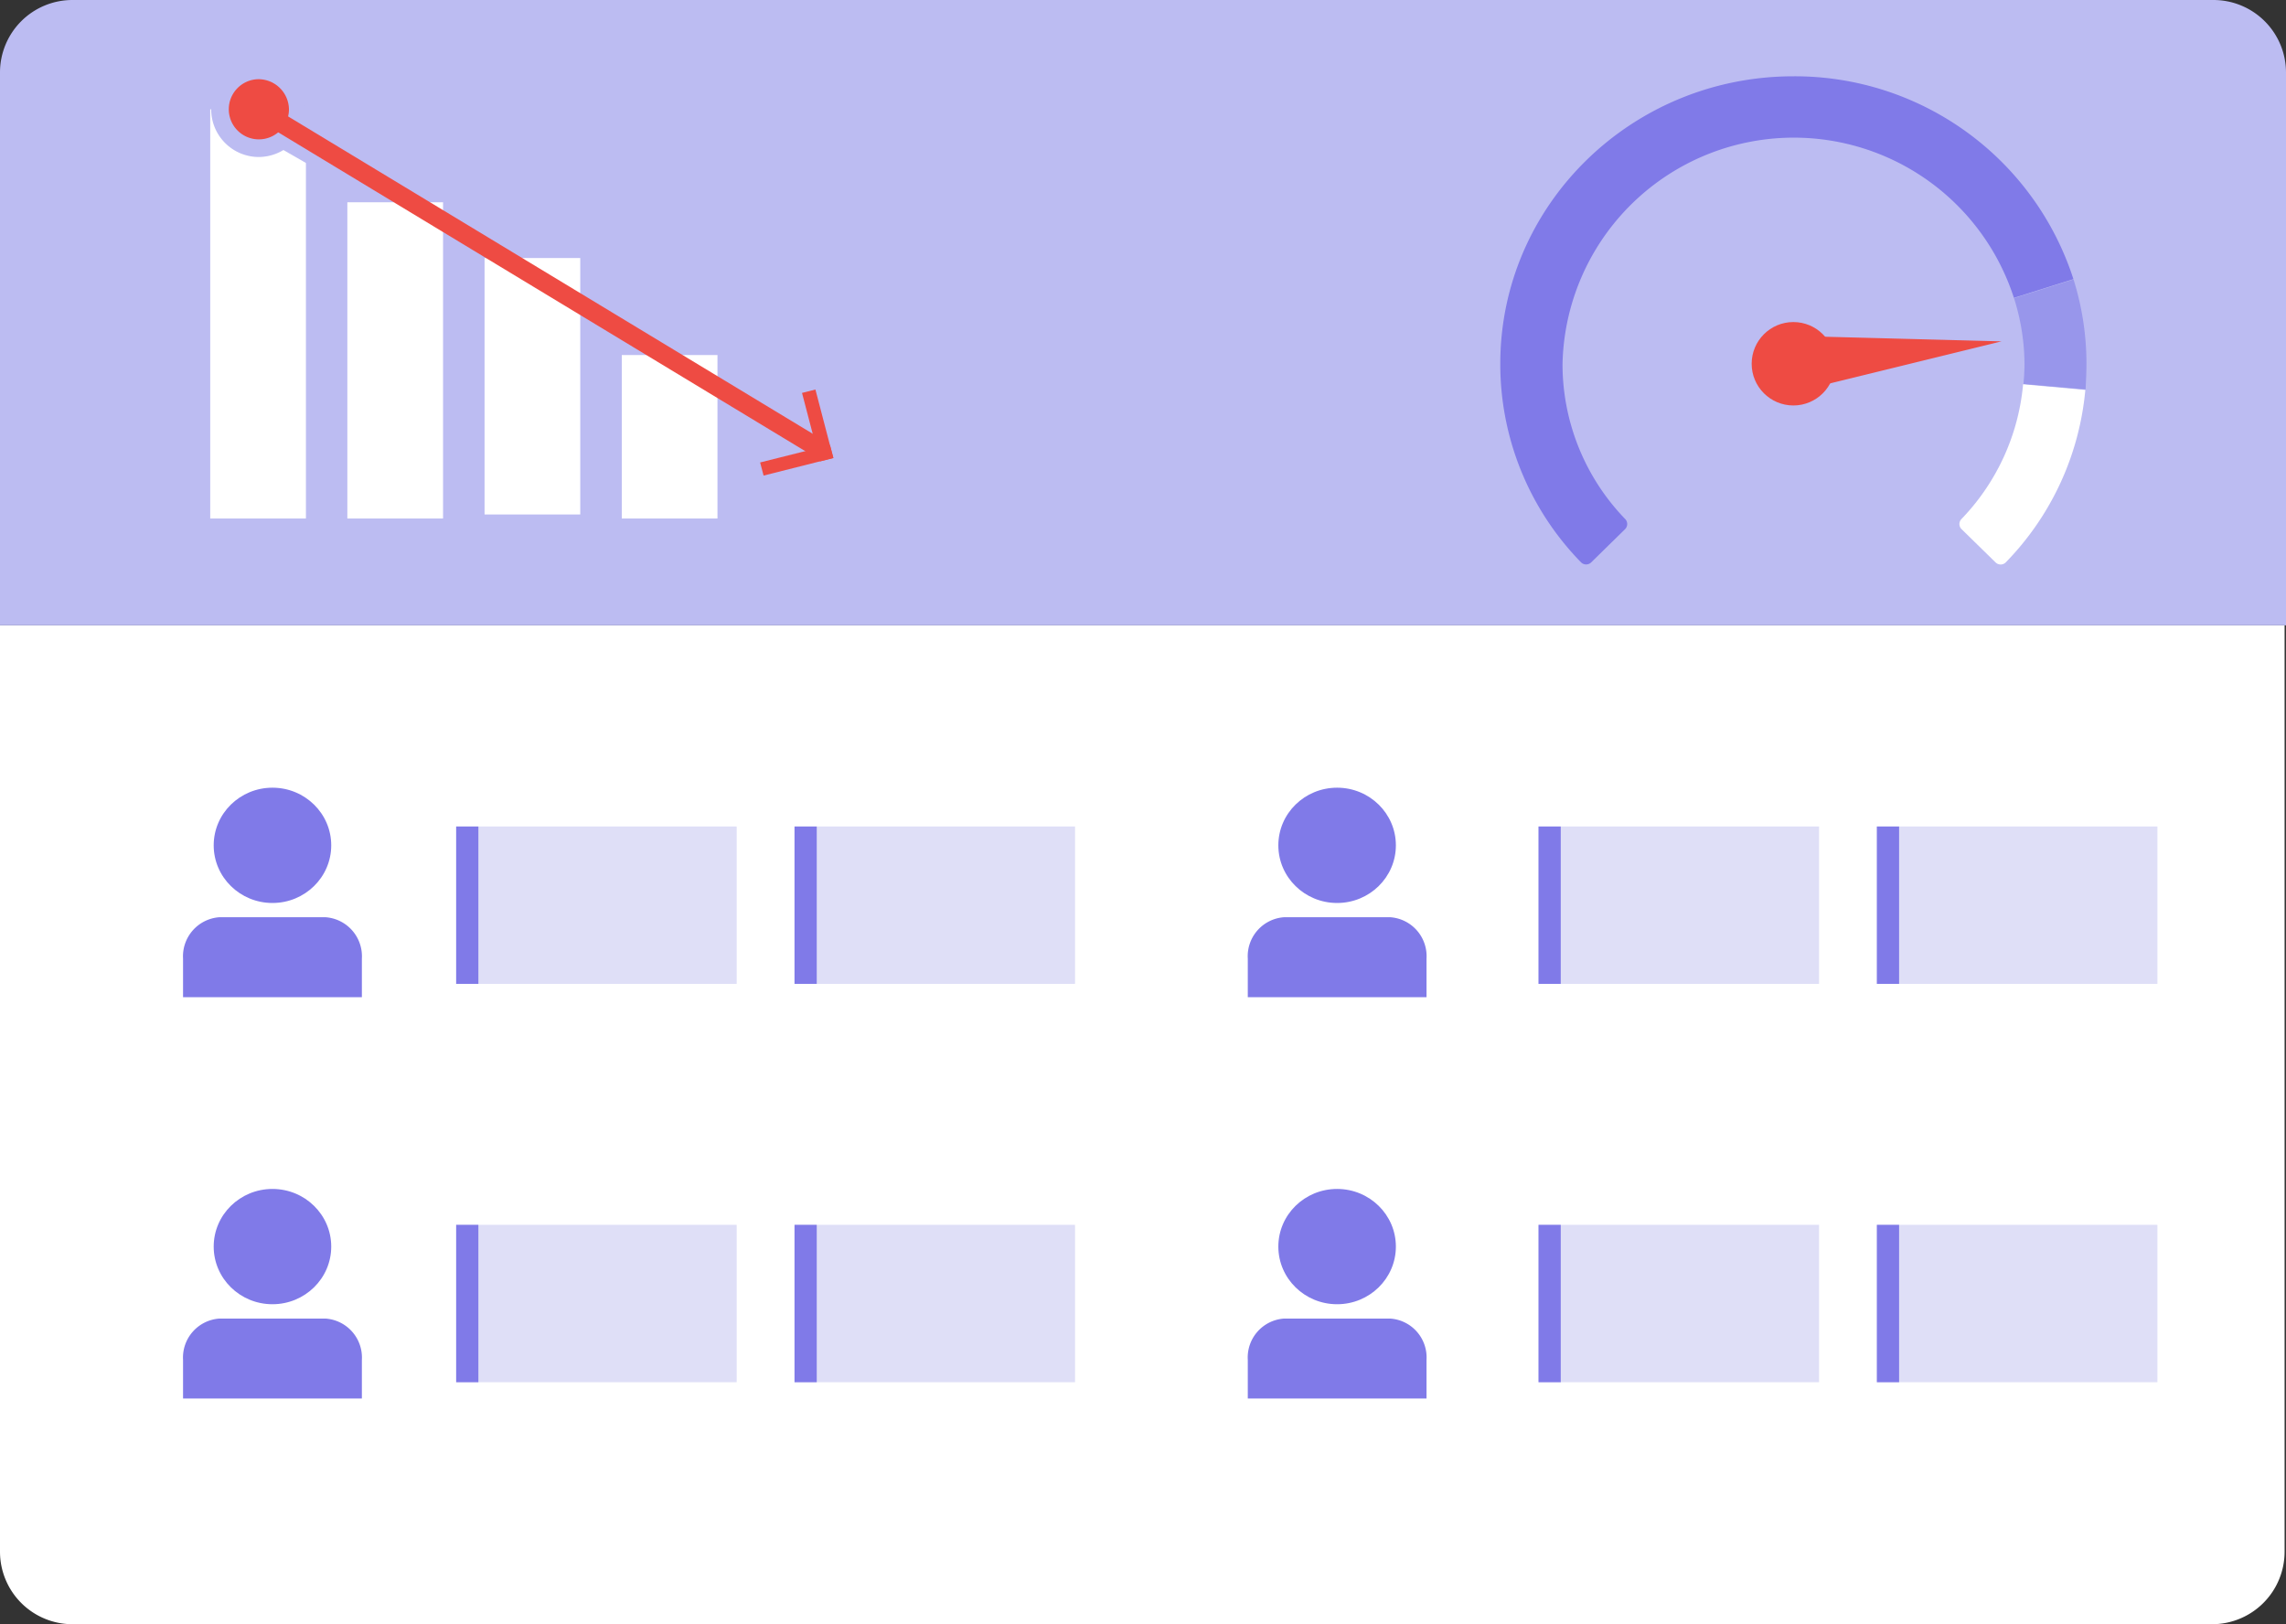 <svg xmlns="http://www.w3.org/2000/svg" viewBox="0 0 243.9 173.29"><rect x="0" y="0" width="243.9" height="173.29" fill="#333333" stroke="none"/><defs><style>.cls-1,.cls-3{fill:#fff;}.cls-1,.cls-10,.cls-2,.cls-6,.cls-9{fill-rule:evenodd;}.cls-2,.cls-5{fill:#bcbcf2;}.cls-4,.cls-6{fill:#ee4b43;}.cls-7{fill:#dfdff7;}.cls-8,.cls-9{fill:#807ae8;}.cls-10{fill:#9896eb;}</style></defs><title>x</title><g id="Sections"><path class="cls-1" d="M236,173.29H7.73A7.74,7.74,0,0,1,0,165.55V66.72H243.75v98.83A7.74,7.74,0,0,1,236,173.29Z"/><path class="cls-2" d="M243.9,66.72H0v-59A7.73,7.73,0,0,1,7.73,0H236.16a7.74,7.74,0,0,1,7.74,7.73Z"/><g id="BurndownChart"><rect id="bar_1" data-name="bar 1" class="cls-3" x="22.43" y="11.66" width="10.21" height="43.66"/><rect id="bar_2" data-name="bar 2" class="cls-3" x="37.06" y="21.58" width="10.21" height="33.74"/><rect id="bar_3" data-name="bar 3" class="cls-3" x="51.7" y="27.53" width="10.21" height="27.36"/><rect id="bar_4" data-name="bar 4" class="cls-3" x="66.34" y="37.88" width="10.21" height="17.44"/><ellipse id="velocity_start_circle" data-name="velocity start circle" class="cls-4" cx="27.53" cy="11.66" rx="4.23" ry="4.15"/><path class="cls-5" d="M27.53,16.75a5.09,5.09,0,1,1,5.18-5.09A5.13,5.13,0,0,1,27.53,16.75Zm0-8.3a3.21,3.21,0,1,0,3.3,3.21A3.26,3.26,0,0,0,27.53,8.45Z"/><g id="arrow_head" data-name="arrow head"><polygon class="cls-6" points="88.92 48.86 81.47 50.74 81.1 49.34 88.55 47.47 88.92 48.86"/><polygon class="cls-6" points="87.48 49.23 85.57 41.92 87 41.56 88.91 48.87 87.48 49.23"/></g><rect class="cls-5" x="29.77" y="12.54" width="8.37" height="5.21" transform="matrix(0.87, 0.5, -0.5, 0.87, 12.12, -14.95)"/><rect class="cls-4" x="56.48" y="-5.22" width="2" height="69.99" transform="translate(2.26 63.54) rotate(-58.83)"/></g><rect class="cls-7" x="48.67" y="130.68" width="29.93" height="16.79"/><rect class="cls-8" x="48.67" y="130.68" width="2.37" height="16.79"/><rect class="cls-7" x="84.77" y="130.68" width="29.93" height="16.79"/><rect class="cls-8" x="84.77" y="130.68" width="2.37" height="16.79"/><rect class="cls-7" x="48.67" y="88.18" width="29.93" height="16.79"/><rect class="cls-8" x="48.67" y="88.18" width="2.37" height="16.79"/><rect class="cls-7" x="84.77" y="88.18" width="29.93" height="16.79"/><rect class="cls-8" x="84.77" y="88.18" width="2.37" height="16.79"/><rect class="cls-7" x="164.15" y="130.68" width="29.93" height="16.79"/><rect class="cls-8" x="164.15" y="130.68" width="2.37" height="16.79"/><rect class="cls-7" x="200.25" y="130.68" width="29.93" height="16.79"/><rect class="cls-8" x="200.25" y="130.68" width="2.37" height="16.79"/><rect class="cls-7" x="164.15" y="88.18" width="29.93" height="16.79"/><rect class="cls-8" x="164.15" y="88.18" width="2.37" height="16.79"/><rect class="cls-7" x="200.25" y="88.18" width="29.93" height="16.79"/><rect class="cls-8" x="200.25" y="88.18" width="2.37" height="16.79"/><ellipse class="cls-8" cx="142.66" cy="133" rx="6.27" ry="6.15"/><path class="cls-9" d="M152.2,149.21H133.13v-4.12a4.16,4.16,0,0,1,3.87-4.41h11.33a4.16,4.16,0,0,1,3.87,4.41Z"/><ellipse class="cls-8" cx="142.66" cy="90.19" rx="6.27" ry="6.15"/><path class="cls-9" d="M152.2,106.39H133.13v-4.11A4.17,4.17,0,0,1,137,97.86h11.33a4.17,4.17,0,0,1,3.87,4.42Z"/><ellipse class="cls-8" cx="29.07" cy="133" rx="6.27" ry="6.15"/><path class="cls-9" d="M38.61,149.21H19.53v-4.12a4.17,4.17,0,0,1,3.88-4.41H34.73a4.17,4.17,0,0,1,3.88,4.41Z"/><ellipse class="cls-8" cx="29.07" cy="90.19" rx="6.27" ry="6.15"/><path class="cls-9" d="M38.61,106.39H19.53v-4.11a4.18,4.18,0,0,1,3.88-4.42H34.73a4.18,4.18,0,0,1,3.88,4.42Z"/><g id="Speedomter"><path id="deeppink" class="cls-9" d="M191.34,8.14c-17.27,0-31.27,13.73-31.27,30.67A30.24,30.24,0,0,0,168.69,60a.77.77,0,0,0,1.08,0l3.62-3.55a.77.77,0,0,0,0-1.08,23.78,23.78,0,0,1-6.68-16.52,24.68,24.68,0,0,1,48.16-7.07l6.35-2A31.23,31.23,0,0,0,191.34,8.14Z"/><g id="green"><path class="cls-1" d="M215.85,41a23.81,23.81,0,0,1-6.58,14.38.76.76,0,0,0,0,1.06L212.91,60A.77.77,0,0,0,214,60a30.26,30.26,0,0,0,8.49-18.4Z"/></g><g id="yellow"><path class="cls-10" d="M222.61,38.81a30,30,0,0,0-1.38-9l-6.35,2A23.64,23.64,0,0,1,216,38.81c0,.73-.05,1.44-.11,2.16l6.63.58C222.56,40.65,222.61,39.73,222.61,38.81Z"/></g><g id="velocity_needle" data-name="velocity needle"><path id="needle" class="cls-4" d="M191,35.83l22.55.59-21.91,5.37a3,3,0,1,1-1.44-5.88A3.11,3.11,0,0,1,191,35.83Z"/></g></g><circle class="cls-4" cx="191.34" cy="38.81" r="4.45"/></g></svg>